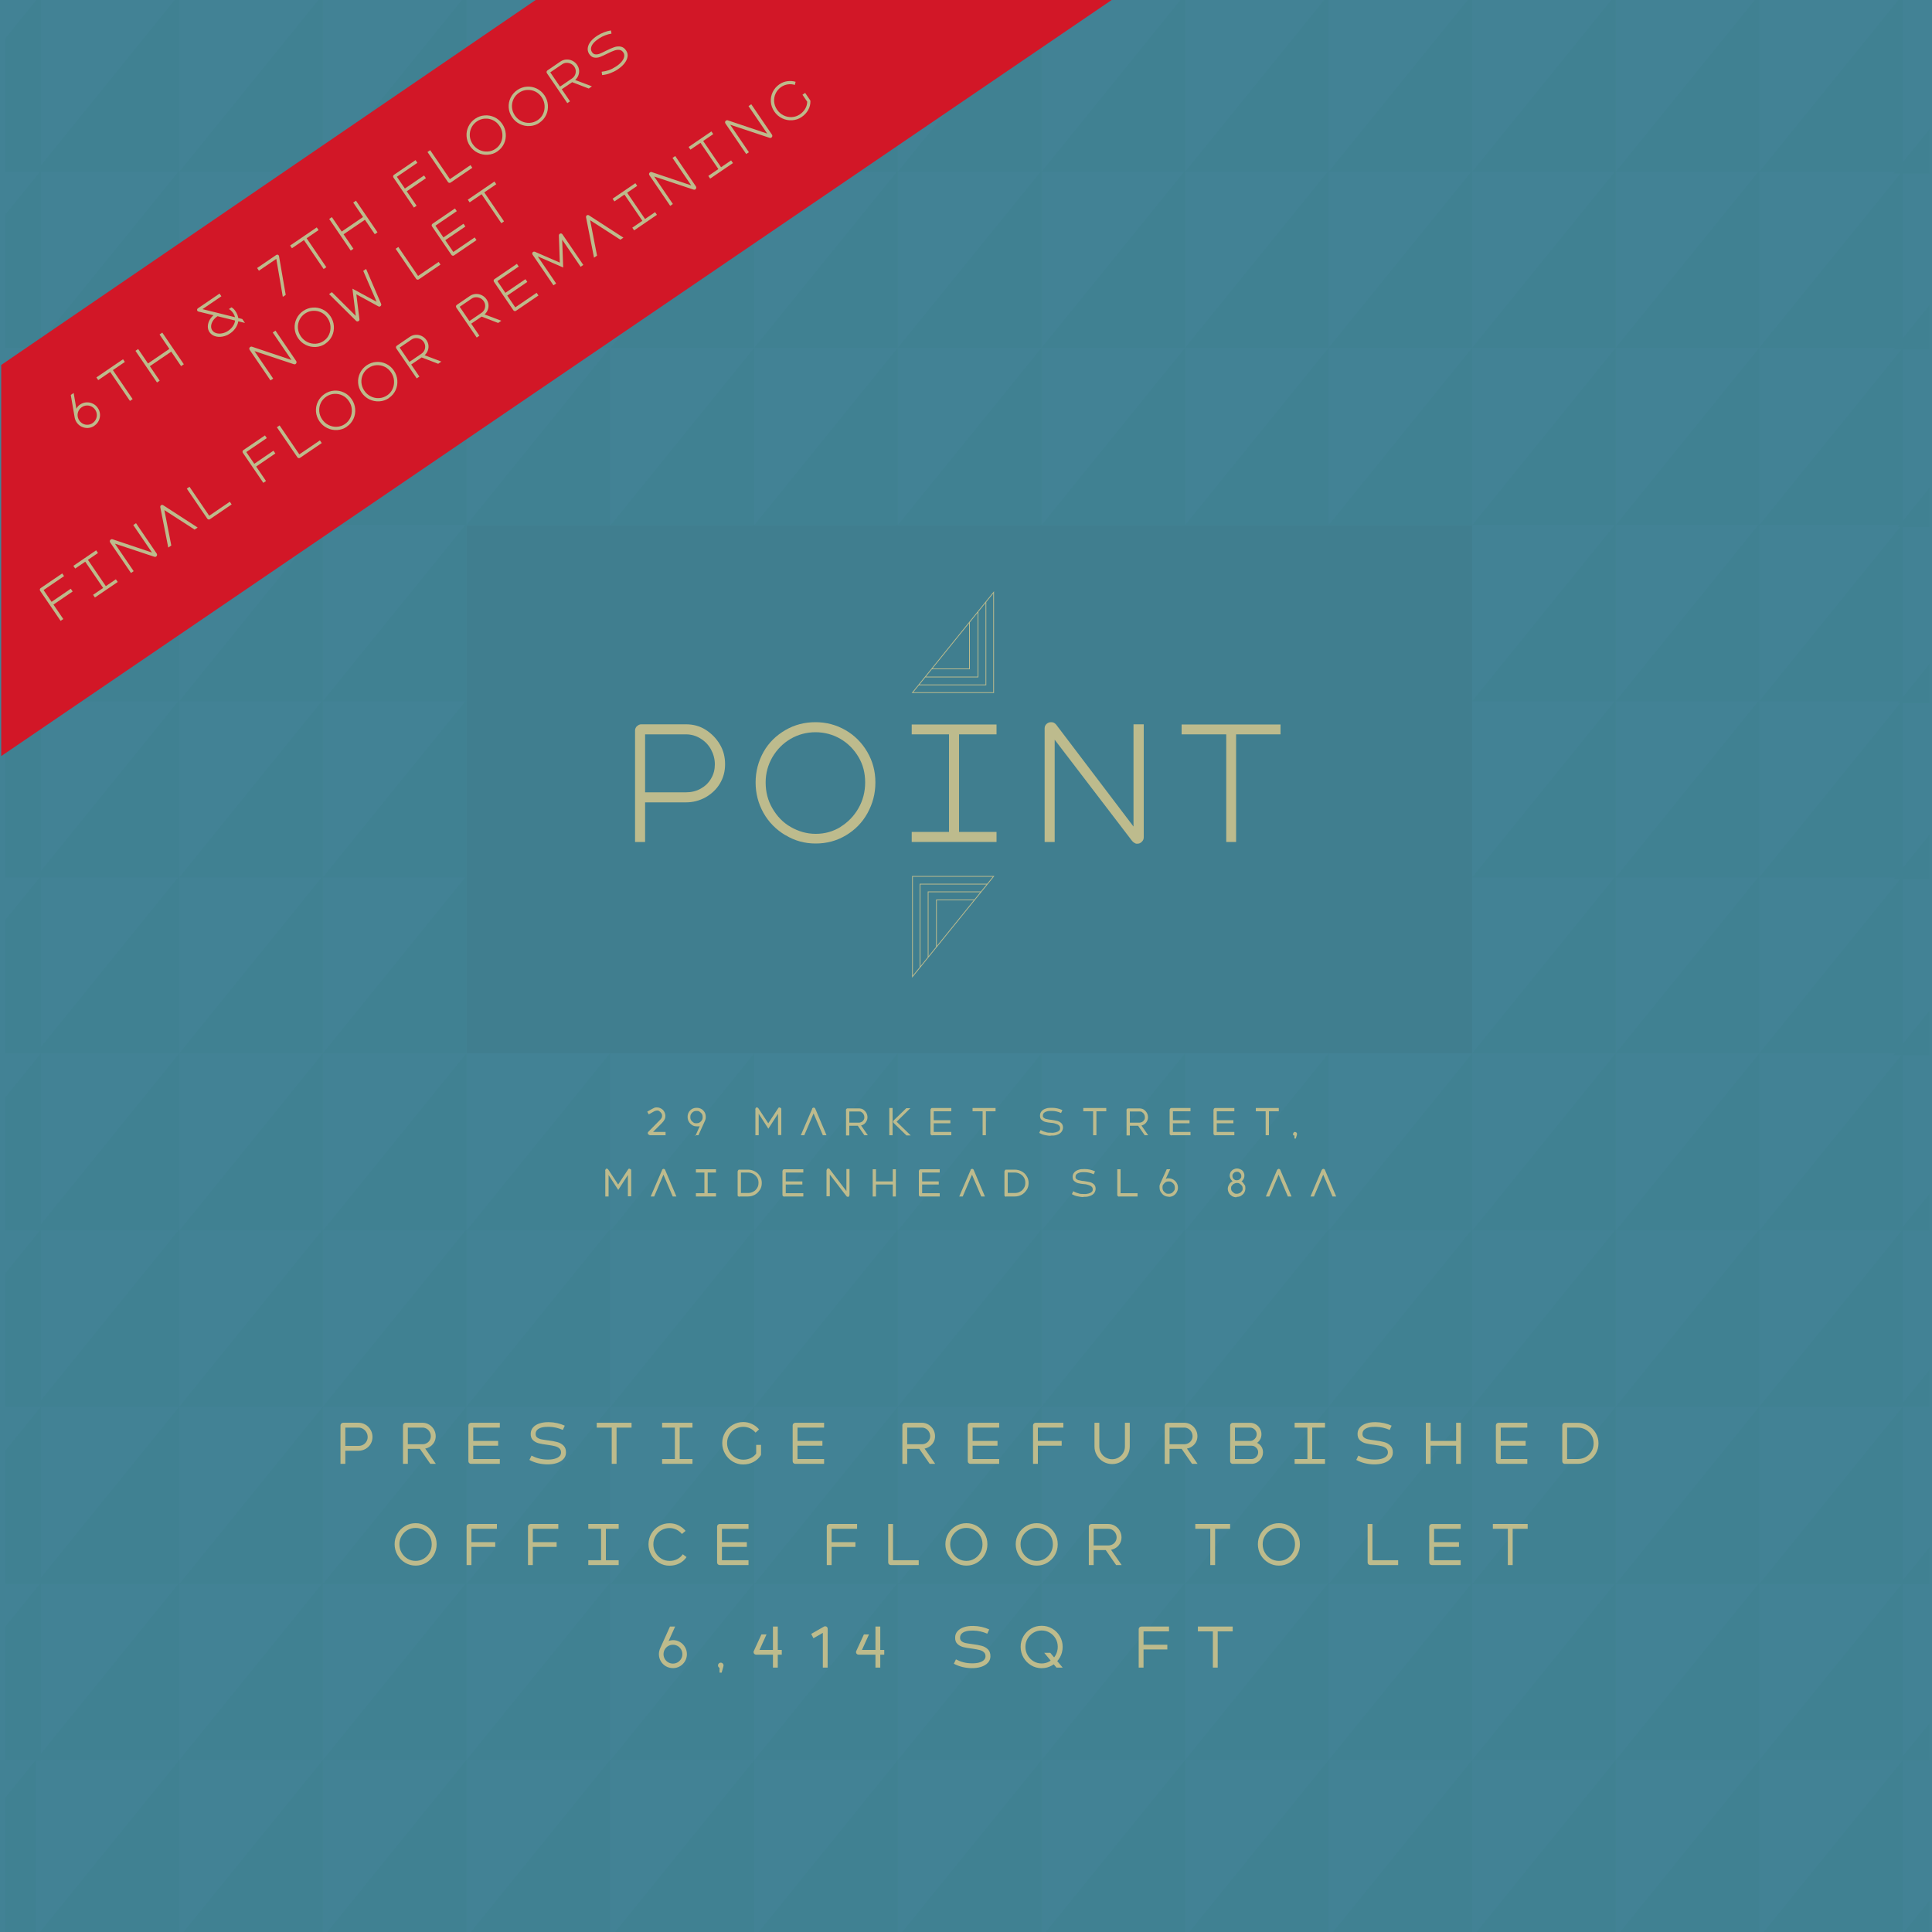 <?xml version="1.0" encoding="UTF-8"?>
<svg id="a" xmlns="http://www.w3.org/2000/svg" xmlns:xlink="http://www.w3.org/1999/xlink" version="1.1" viewBox="0 0 1000 1000">
  <!-- Generator: Adobe Illustrator 29.5.1, SVG Export Plug-In . SVG Version: 2.1.0 Build 141)  -->
  <defs>
    <style>
      .st0, .st1 {
        fill: none;
      }

      .st2 {
        fill: #407e8f;
      }

      .st1 {
        stroke: #bdbb8d;
        stroke-miterlimit: 10;
        stroke-width: .4px;
      }

      .st3 {
        fill: #bdbb8c;
      }

      .st4 {
        fill: #428295;
      }

      .st5 {
        clip-path: url(#clippath-1);
      }

      .st6 {
        clip-path: url(#clippath-2);
      }

      .st7 {
        fill: #408192;
      }

      .st8 {
        fill: #d21727;
      }

      .st9 {
        fill: #bdbb8d;
      }

      .st10 {
        clip-path: url(#clippath);
      }
    </style>
    <clipPath id="clippath">
      <rect class="st0" width="1000" height="1000"/>
    </clipPath>
    <clipPath id="clippath-1">
      <rect class="st0" width="1000" height="1000"/>
    </clipPath>
    <clipPath id="clippath-2">
      <rect class="st0" width="1000" height="1000"/>
    </clipPath>
  </defs>
  <rect class="st4" width="1000" height="1000"/>
  <polygon class="st7" points="90.4 0 18.5 88.9 92.8 88.9 92.8 0 90.4 0"/>
  <polygon class="st7" points="164.8 0 92.8 88.9 167.1 88.9 167.1 0 164.8 0"/>
  <polygon class="st7" points="239.1 0 167.1 88.9 241.4 88.9 241.4 0 239.1 0"/>
  <polygon class="st7" points="313.4 0 241.4 88.9 315.7 88.9 315.7 0 313.4 0"/>
  <polygon class="st7" points="388.1 0 316.1 88.9 390.4 88.9 390.4 0 388.1 0"/>
  <polygon class="st7" points="462.4 0 390.4 88.9 464.7 88.9 464.7 0 462.4 0"/>
  <polygon class="st7" points="536.7 0 464.7 88.9 539.1 88.9 539.1 0 536.7 0"/>
  <polygon class="st7" points="611 0 539.1 88.9 613.4 88.9 613.4 0 611 0"/>
  <polygon class="st7" points="685.4 0 613.4 88.9 687.7 88.9 687.7 0 685.4 0"/>
  <polygon class="st7" points="759.7 0 687.7 88.9 762 88.9 762 0 759.7 0"/>
  <polygon class="st7" points="834 0 762 88.9 836.3 88.9 836.3 0 834 0"/>
  <polygon class="st7" points="908.3 0 836.3 88.9 910.6 88.9 910.6 0 908.3 0"/>
  <polygon class="st7" points="982.6 0 910.6 88.9 984.9 88.9 984.9 0 982.6 0"/>
  <polyline class="st7" points="92.8 180 92.8 88.3 18.5 180"/>
  <polyline class="st7" points="167.1 180 167.1 88.3 92.8 180"/>
  <polyline class="st7" points="241.4 180 241.4 88.3 167.1 180"/>
  <polyline class="st7" points="315.7 180 315.7 88.3 241.4 180"/>
  <polyline class="st7" points="390.4 180 390.4 88.3 316.1 180"/>
  <polyline class="st7" points="464.7 180 464.7 88.3 390.4 180"/>
  <polyline class="st7" points="539.1 180 539.1 88.3 464.7 180"/>
  <polyline class="st7" points="613.4 180 613.4 88.3 539.1 180"/>
  <polyline class="st7" points="687.7 180 687.7 88.3 613.4 180"/>
  <polyline class="st7" points="762 180 762 88.3 687.7 180"/>
  <polyline class="st7" points="836.3 180 836.3 88.3 762 180"/>
  <polyline class="st7" points="910.6 180 910.6 88.3 836.3 180"/>
  <polyline class="st7" points="984.9 180 984.9 88.3 910.6 180"/>
  <polyline class="st7" points="92.8 271.8 92.8 180 18.5 271.8"/>
  <polyline class="st7" points="167.1 271.8 167.1 180 92.8 271.8"/>
  <polyline class="st7" points="241.4 271.8 241.4 180 167.1 271.8"/>
  <polyline class="st7" points="315.7 271.8 315.7 180 241.4 271.8"/>
  <polyline class="st7" points="390.4 271.8 390.4 180 316.1 271.8"/>
  <polyline class="st7" points="464.7 271.8 464.7 180 390.4 271.8"/>
  <polyline class="st7" points="539.1 271.8 539.1 180 464.7 271.8"/>
  <polyline class="st7" points="613.4 271.8 613.4 180 539.1 271.8"/>
  <polyline class="st7" points="687.7 271.8 687.7 180 613.4 271.8"/>
  <polyline class="st7" points="762 271.8 762 180 687.7 271.8"/>
  <polyline class="st7" points="836.3 271.8 836.3 180 762 271.8"/>
  <polyline class="st7" points="910.6 271.8 910.6 180 836.3 271.8"/>
  <polyline class="st7" points="984.9 271.8 984.9 180 910.6 271.8"/>
  <polyline class="st7" points="92.8 362.9 92.8 271.1 18.5 362.9"/>
  <polyline class="st7" points="167.1 362.9 167.1 271.1 92.8 362.9"/>
  <polyline class="st7" points="241.4 362.9 241.4 271.1 167.1 362.9"/>
  <polyline class="st7" points="315.7 362.9 315.7 271.1 241.4 362.9"/>
  <polyline class="st7" points="390.4 362.9 390.4 271.1 316.1 362.9"/>
  <polyline class="st7" points="464.7 362.9 464.7 271.1 390.4 362.9"/>
  <polyline class="st7" points="539.1 362.9 539.1 271.1 464.7 362.9"/>
  <polyline class="st7" points="613.4 362.9 613.4 271.1 539.1 362.9"/>
  <polyline class="st7" points="687.7 362.9 687.7 271.1 613.4 362.9"/>
  <polyline class="st7" points="762 362.9 762 271.1 687.7 362.9"/>
  <polyline class="st7" points="836.3 362.9 836.3 271.1 762 362.9"/>
  <polyline class="st7" points="910.6 362.9 910.6 271.1 836.3 362.9"/>
  <polyline class="st7" points="984.9 362.9 984.9 271.1 910.6 362.9"/>
  <polyline class="st7" points="92.8 454.1 92.8 362.3 18.5 454.1"/>
  <polyline class="st7" points="167.1 454.1 167.1 362.3 92.8 454.1"/>
  <polyline class="st7" points="241.4 454.1 241.4 362.3 167.1 454.1"/>
  <polyline class="st7" points="315.7 454.1 315.7 362.3 241.4 454.1"/>
  <polyline class="st7" points="390.4 454.1 390.4 362.3 316.1 454.1"/>
  <polyline class="st7" points="464.7 454.1 464.7 362.3 390.4 454.1"/>
  <polyline class="st7" points="539.1 454.1 539.1 362.3 464.7 454.1"/>
  <polyline class="st7" points="613.4 454.1 613.4 362.3 539.1 454.1"/>
  <polyline class="st7" points="687.7 454.1 687.7 362.3 613.4 454.1"/>
  <polyline class="st7" points="762 454.1 762 362.3 687.7 454.1"/>
  <polyline class="st7" points="836.3 454.1 836.3 362.3 762 454.1"/>
  <polyline class="st7" points="910.6 454.1 910.6 362.3 836.3 454.1"/>
  <polyline class="st7" points="984.9 454.1 984.9 362.3 910.6 454.1"/>
  <polyline class="st7" points="92.8 545.2 92.8 453.4 18.5 545.2"/>
  <polyline class="st7" points="167.1 545.2 167.1 453.4 92.8 545.2"/>
  <polyline class="st7" points="241.4 545.2 241.4 453.4 167.1 545.2"/>
  <polyline class="st7" points="315.7 545.2 315.7 453.4 241.4 545.2"/>
  <polyline class="st7" points="390.4 545.2 390.4 453.4 316.1 545.2"/>
  <polyline class="st7" points="464.7 545.2 464.7 453.4 390.4 545.2"/>
  <polyline class="st7" points="539.1 545.2 539.1 453.4 464.7 545.2"/>
  <polyline class="st7" points="613.4 545.2 613.4 453.4 539.1 545.2"/>
  <polyline class="st7" points="687.7 545.2 687.7 453.4 613.4 545.2"/>
  <polyline class="st7" points="762 545.2 762 453.4 687.7 545.2"/>
  <polyline class="st7" points="836.3 545.2 836.3 453.4 762 545.2"/>
  <polyline class="st7" points="910.6 545.2 910.6 453.4 836.3 545.2"/>
  <polyline class="st7" points="984.9 545.2 984.9 453.4 910.6 545.2"/>
  <polyline class="st7" points="92.8 637 92.8 545.2 18.5 637"/>
  <polyline class="st7" points="167.1 637 167.1 545.2 92.8 637"/>
  <polyline class="st7" points="241.4 637 241.4 545.2 167.1 637"/>
  <polyline class="st7" points="315.7 637 315.7 545.2 241.4 637"/>
  <polyline class="st7" points="390.4 637 390.4 545.2 316.1 637"/>
  <polyline class="st7" points="464.7 637 464.7 545.2 390.4 637"/>
  <polyline class="st7" points="539.1 637 539.1 545.2 464.7 637"/>
  <polyline class="st7" points="613.4 637 613.4 545.2 539.1 637"/>
  <polyline class="st7" points="687.7 637 687.7 545.2 613.4 637"/>
  <polyline class="st7" points="762 637 762 545.2 687.7 637"/>
  <polyline class="st7" points="836.3 637 836.3 545.2 762 637"/>
  <polyline class="st7" points="910.6 637 910.6 545.2 836.3 637"/>
  <polyline class="st7" points="984.9 637 984.9 545.2 910.6 637"/>
  <polyline class="st7" points="92.8 728.1 92.8 636.3 18.5 728.1"/>
  <polyline class="st7" points="167.1 728.1 167.1 636.3 92.8 728.1"/>
  <polyline class="st7" points="241.4 728.1 241.4 636.3 167.1 728.1"/>
  <polyline class="st7" points="315.7 728.1 315.7 636.3 241.4 728.1"/>
  <polyline class="st7" points="390.4 728.1 390.4 636.3 316.1 728.1"/>
  <polyline class="st7" points="464.7 728.1 464.7 636.3 390.4 728.1"/>
  <polyline class="st7" points="539.1 728.1 539.1 636.3 464.7 728.1"/>
  <polyline class="st7" points="613.4 728.1 613.4 636.3 539.1 728.1"/>
  <polyline class="st7" points="687.7 728.1 687.7 636.3 613.4 728.1"/>
  <polyline class="st7" points="762 728.1 762 636.3 687.7 728.1"/>
  <polyline class="st7" points="836.3 728.1 836.3 636.3 762 728.1"/>
  <polyline class="st7" points="910.6 728.1 910.6 636.3 836.3 728.1"/>
  <polyline class="st7" points="984.9 728.1 984.9 636.3 910.6 728.1"/>
  <polyline class="st7" points="92.8 819.9 92.8 728.1 18.5 819.9"/>
  <polyline class="st7" points="167.1 819.9 167.1 728.1 92.8 819.9"/>
  <polyline class="st7" points="241.4 819.9 241.4 728.1 167.1 819.9"/>
  <polyline class="st7" points="315.7 819.9 315.7 728.1 241.4 819.9"/>
  <polyline class="st7" points="390.4 819.9 390.4 728.1 316.1 819.9"/>
  <polyline class="st7" points="464.7 819.9 464.7 728.1 390.4 819.9"/>
  <polyline class="st7" points="539.1 819.9 539.1 728.1 464.7 819.9"/>
  <polyline class="st7" points="613.4 819.9 613.4 728.1 539.1 819.9"/>
  <polyline class="st7" points="687.7 819.9 687.7 728.1 613.4 819.9"/>
  <polyline class="st7" points="762 819.9 762 728.1 687.7 819.9"/>
  <polyline class="st7" points="836.3 819.9 836.3 728.1 762 819.9"/>
  <polyline class="st7" points="910.6 819.9 910.6 728.1 836.3 819.9"/>
  <polyline class="st7" points="984.9 819.9 984.9 728.1 910.6 819.9"/>
  <polyline class="st7" points="92.8 911 92.8 819.2 18.5 911"/>
  <polyline class="st7" points="167.1 911 167.1 819.2 92.8 911"/>
  <polyline class="st7" points="241.4 911 241.4 819.2 167.1 911"/>
  <polyline class="st7" points="315.7 911 315.7 819.2 241.4 911"/>
  <polyline class="st7" points="390.4 911 390.4 819.2 316.1 911"/>
  <polyline class="st7" points="464.7 911 464.7 819.2 390.4 911"/>
  <polyline class="st7" points="539.1 911 539.1 819.2 464.7 911"/>
  <polyline class="st7" points="613.4 911 613.4 819.2 539.1 911"/>
  <polyline class="st7" points="687.7 911 687.7 819.2 613.4 911"/>
  <polyline class="st7" points="762 911 762 819.2 687.7 911"/>
  <polyline class="st7" points="836.3 911 836.3 819.2 762 911"/>
  <polyline class="st7" points="910.6 911 910.6 819.2 836.3 911"/>
  <polyline class="st7" points="984.9 911 984.9 819.2 910.6 911"/>
  <polygon class="st7" points="20.7 1000 92.8 1000 92.8 911 20.7 1000"/>
  <polygon class="st7" points="95 1000 167.1 1000 167.1 911 95 1000"/>
  <polygon class="st7" points="169.4 1000 241.4 1000 241.4 911 169.4 1000"/>
  <polygon class="st7" points="243.7 1000 315.7 1000 315.7 911 243.7 1000"/>
  <polygon class="st7" points="318.4 1000 390.4 1000 390.4 911 318.4 1000"/>
  <polygon class="st7" points="392.7 1000 464.7 1000 464.7 911 392.7 1000"/>
  <polygon class="st7" points="467 1000 539.1 1000 539.1 911 467 1000"/>
  <polygon class="st7" points="541.3 1000 613.4 1000 613.4 911 541.3 1000"/>
  <polygon class="st7" points="615.6 1000 687.7 1000 687.7 911 615.6 1000"/>
  <polygon class="st7" points="690 1000 762 1000 762 911 690 1000"/>
  <polygon class="st7" points="764.3 1000 836.3 1000 836.3 911 764.3 1000"/>
  <polygon class="st7" points="838.6 1000 910.6 1000 910.6 911 838.6 1000"/>
  <polygon class="st7" points="912.9 1000 984.9 1000 984.9 911 912.9 1000"/>
  <polygon class="st2" points="761.9 545.1 241.5 545.1 241.5 271.9 761.9 271.9 761.9 545.1"/>
  <g class="st10">
    <g>
      <path class="st9" d="M329.7,375.9c.6-.6,1.3-1,2.2-1h23.2c3.7,0,7.1.9,10.1,2.8s5.5,4.4,7.4,7.6,2.7,6.6,2.7,10.3-.9,7-2.7,10c-1.8,3-4.3,5.3-7.4,7.1-3.1,1.7-6.5,2.6-10.1,2.6h-22.7v-5.2h22.7c2.7,0,5.3-.6,7.6-1.9,2.3-1.3,4.1-3,5.4-5.3,1.3-2.2,1.9-4.6,1.9-7.3s-.7-5.3-2-7.7-3.2-4.3-5.5-5.7c-2.3-1.4-4.8-2.1-7.4-2.1h-22.8l1.6-1.6v57.3h-5.2v-57.7c0-.8.3-1.5.9-2.2"/>
      <path class="st9" d="M435,428c3.9-2.4,7-5.6,9.3-9.6s3.5-8.5,3.5-13.4-1.1-9.2-3.4-13.1-5.4-7.1-9.3-9.4-8.3-3.5-13-3.5-9.1,1.2-13,3.5-7,5.5-9.3,9.4c-2.3,4-3.5,8.3-3.5,13.1s1.1,9.3,3.5,13.4,5.4,7.3,9.4,9.6,8.3,3.6,13,3.6,9-1.2,12.9-3.6M406.5,432.3c-4.8-2.9-8.6-6.7-11.3-11.5s-4.1-10.1-4.1-15.8,1.4-11,4.1-15.8,6.5-8.5,11.3-11.3,10-4.1,15.6-4.1,10.8,1.4,15.5,4.1,8.5,6.5,11.3,11.3,4.2,10,4.2,15.8-1.4,11-4.1,15.9-6.5,8.7-11.2,11.5-9.9,4.2-15.6,4.2-10.8-1.4-15.6-4.3"/>
    </g>
  </g>
  <polygon class="st9" points="515.8 380.1 515.8 375 471.9 375 471.9 380.1 491.2 380.1 491.2 430.6 471.9 430.6 471.9 435.8 515.8 435.8 515.8 430.6 496.4 430.6 496.4 380.1 515.8 380.1"/>
  <g class="st5">
    <path class="st9" d="M587.2,436.3c-.4-.2-.8-.6-1.2-1l-41.3-54,1.2-.3v54.8h-5.2v-58.8c0-.9.3-1.7,1-2.3s1.4-.9,2.3-.9,1,.1,1.5.3c.4.2.8.5,1.2,1l41.2,54.3-1.2.3v-54.8h5.3v58.5c0,.9-.3,1.6-1,2.3s-1.4,1-2.3,1-1-.1-1.4-.4"/>
  </g>
  <polygon class="st9" points="662.8 375 611.6 375 611.6 380.1 634.7 380.1 634.7 435.8 639.8 435.8 639.8 380.1 662.8 380.1 662.8 375"/>
  <path class="st1" d="M504.4,465.8h-19.7v24.4M507.8,461.6h-27.4v33.8M511,457.6h-34.8v43M472.3,453.6v51.9l42-51.9h-42ZM482.1,346.2h19.7v-24.4M478.8,350.4h27.4v-33.8M475.5,354.5h34.8v-43M514.3,358.5v-51.9l-42,51.9h42Z"/>
  <g class="st6">
    <g>
      <path class="st9" d="M684.1,605.6l-5.8,13.7h1.8l5.1-12h-.6l5.1,12h1.9l-5.8-13.7c0-.2-.2-.3-.3-.4s-.3-.2-.5-.2-.3,0-.5.2c-.2,0-.3.2-.3.4M661,605.6l-5.8,13.7h1.8l5.1-12h-.6l5.1,12h1.9l-5.8-13.7c0-.2-.2-.3-.3-.4s-.3-.2-.5-.2-.3,0-.5.2c-.2,0-.3.2-.3.4M640.2,610.9c-.4,0-.8,0-1.2-.3-.4-.2-.6-.5-.8-.8s-.3-.7-.3-1.1,0-.8.3-1.1c.2-.3.5-.6.8-.8s.8-.3,1.2-.3.8,0,1.2.3.6.5.8.8.3.7.3,1.1,0,.8-.3,1.1-.5.6-.8.8c-.4.2-.8.3-1.2.3M639.2,612.3h.6c.2,0,.4-.2.5-.2h1c.8-.2,1.5-.7,2-1.3.5-.7.8-1.4.8-2.3s-.2-1.3-.5-1.9c-.3-.6-.8-1-1.4-1.3s-1.2-.5-1.9-.5-1.3.2-1.9.5-1,.8-1.4,1.3c-.3.6-.5,1.2-.5,1.9s.3,1.6.8,2.2c.5.7,1.2,1.1,2,1.3M640.2,617.9c-.5,0-1,0-1.5-.4s-.8-.6-1.1-1-.4-.9-.4-1.4,0-1,.4-1.4.6-.8,1.1-1,.9-.4,1.5-.4,1,0,1.5.4.8.6,1.1,1,.4.9.4,1.4,0,1-.4,1.4c-.3.4-.6.8-1.1,1s-.9.4-1.5.4M640.2,619.5c.8,0,1.6-.2,2.2-.6s1.2-.9,1.6-1.6.6-1.4.6-2.2,0-1.3-.4-1.8-.7-1-1.1-1.5c-.5-.4-1-.7-1.6-.9h-.7c-.3,0-.5.2-.6.2h-1.2c-.7,0-1.2.4-1.8.8-.5.4-.9.9-1.2,1.5s-.5,1.2-.5,1.9.2,1.5.6,2.2c.4.7,1,1.2,1.6,1.6.7.4,1.4.6,2.2.6M604.9,617.9c-.6,0-1.1,0-1.6-.4s-.9-.7-1.2-1.2-.4-1-.4-1.6,0-1.1.4-1.6.7-.9,1.2-1.2,1-.4,1.6-.4,1.1,0,1.6.4.9.7,1.2,1.2.4,1,.4,1.6,0,1.1-.4,1.6-.7.9-1.2,1.2-1,.4-1.6.4M604.9,619.5c.9,0,1.7-.2,2.4-.6s1.3-1,1.7-1.7.7-1.5.7-2.4-.2-1.7-.6-2.4c-.4-.8-1-1.3-1.7-1.8-.7-.4-1.5-.7-2.4-.7s-.4,0-.6,0c-.4,0-.8.2-1.2.4v.3l2.5-5.4h-1.8l-3.3,7.3c-.2.4-.3.7-.4,1.1s0,.7,0,1.1c0,.9.2,1.7.7,2.4s1,1.3,1.7,1.7,1.5.6,2.4.6M579.3,619.3h9.5v-1.7h-9.3l.5.5v-12.9h-1.7v13.2c0,.3,0,.5.3.7.2.2.4.3.7.3M560.6,619.5c1.2,0,2.3,0,3.3-.4,1-.3,1.8-.8,2.3-1.4s.8-1.3.9-2.2c0-1-.2-1.8-.8-2.4-.6-.6-1.3-1-2.1-1.2s-1.9-.4-3.2-.6c-1,0-1.8-.3-2.4-.4-.5,0-1-.3-1.4-.6s-.6-.7-.5-1.3c0-.5.2-1,.6-1.3.4-.4.9-.6,1.6-.8.7-.2,1.5-.2,2.4-.2,1.7,0,3.3.4,4.8,1.1l.7-1.5c-.8-.4-1.7-.7-2.6-.9-.9-.2-1.9-.3-2.8-.3s-2.3,0-3.2.4c-1,.3-1.7.8-2.2,1.4s-.8,1.3-.8,2.2.2,1.7.8,2.2,1.2.9,2,1.1c.8.2,1.8.4,3.1.5,1,0,1.8.3,2.4.5.6.2,1.1.4,1.5.8.4.3.6.8.6,1.5s-.2.9-.6,1.3-1,.6-1.7.8-1.6.3-2.5.2c-1,0-1.9,0-2.8-.4-.9-.2-1.7-.6-2.5-1l-.7,1.5c.9.5,1.9.9,2.9,1.1,1,.2,2,.4,3.1.4M521.6,618.1v-11.7l-.5.5h4.1c1,0,1.9.2,2.8.7s1.5,1.1,2,1.9.7,1.7.7,2.7-.2,1.9-.7,2.7-1.1,1.5-2,1.9c-.8.5-1.8.7-2.8.7h-4.1l.5.5h0v.1ZM520.8,619.3h4.4c1.3,0,2.5-.3,3.6-.9s1.9-1.5,2.6-2.5,1-2.3,1-3.6-.3-2.5-1-3.5c-.6-1.1-1.5-1.9-2.6-2.5s-2.3-.9-3.6-.9h-4.4c-.2,0-.5,0-.6.3s-.3.4-.3.6v12.3c0,.2,0,.5.3.6s.4.3.6.3M502.4,605.6l-5.9,13.7h1.8l5.1-12h-.6l5.1,12h1.9l-5.8-13.7c0-.2-.2-.3-.3-.4s-.3-.2-.5-.2-.4,0-.5.2c-.2,0-.3.2-.4.4M477,613.1h8.9v-1.6h-8.9v1.6ZM476.6,619.3h9.8v-1.7h-9.6l.5.5v-11.7l-.5.5h9.6v-1.7h-9.8c-.3,0-.5,0-.7.3s-.3.4-.3.7v12.2c0,.3,0,.5.3.7.2.2.4.3.7.3M453.1,613.1h9.2v-1.6h-9.2v1.6ZM451.7,619.3h1.7v-14.1h-1.7v14.1ZM462.1,619.3h1.6v-14.1h-1.6v14.1ZM438.8,619.5c.3,0,.5,0,.6-.3s.3-.4.3-.7v-13.4h-1.6v11.8h.3l-9-11.8-.3-.3h-.4c-.3,0-.5,0-.6.3s-.3.4-.3.7v13.4h1.7v-11.8h-.4l9,11.7.3.3h.4M406.4,613.1h8.9v-1.6h-8.9v1.6ZM406,619.3h9.8v-1.7h-9.6l.5.5v-11.7l-.5.5h9.6v-1.7h-9.8c-.3,0-.5,0-.7.3s-.3.4-.3.7v12.2c0,.3,0,.5.3.7.2.2.4.3.7.3M383.5,618.1v-11.7l-.5.5h4.1c1,0,1.9.2,2.8.7.8.5,1.5,1.1,2,1.9s.7,1.7.7,2.7-.2,1.9-.7,2.7-1.1,1.5-2,1.9c-.8.5-1.8.7-2.8.7h-4.1l.5.5h0v.1ZM382.7,619.3h4.4c1.3,0,2.5-.3,3.6-.9s1.9-1.5,2.6-2.5,1-2.3,1-3.6-.3-2.5-1-3.5c-.6-1.1-1.5-1.9-2.6-2.5s-2.3-.9-3.6-.9h-4.4c-.2,0-.5,0-.6.3s-.3.4-.3.6v12.3c0,.2,0,.5.3.6s.4.3.6.3M360.2,606.9h10.4v-1.7h-10.4v1.7ZM360.2,619.3h10.4v-1.7h-10.4v1.7ZM364.6,618.8h1.7v-13h-1.7v13ZM342.7,605.6l-5.9,13.7h1.8l5.1-12h-.6l5.1,12h1.9l-5.8-13.7c0-.2-.2-.3-.3-.4s-.3-.2-.5-.2-.4,0-.5.2c-.1,0-.3.2-.4.4M313.3,605.9v13.4h1.7v-11.9h-.5l5.5,8.5,5.5-8.5h-.5v11.8h1.7v-13.4c0-.2,0-.5-.3-.6s-.4-.3-.6-.3-.5,0-.7.4l-5.4,8.2h.5l-5.4-8.2c-.2-.2-.4-.4-.7-.4s-.5,0-.6.3-.3.4-.3.6"/>
      <path class="st9" d="M670,587.7v1.6h.7l.6-2v-.4c0-.3,0-.5-.3-.7s-.4-.3-.7-.3-.5,0-.7.3-.3.4-.3.7v.5c0,.2.2.3.4.3M650,575.2h11.9v-1.7h-11.9v1.7ZM655.1,587.6h1.7v-13.6h-1.7v13.6ZM629.5,581.4h8.9v-1.6h-8.9v1.6ZM629.1,587.6h9.8v-1.7h-9.6l.5.5v-11.7l-.5.5h9.6v-1.7h-9.8c-.3,0-.5,0-.7.3s-.3.4-.3.7v12.2c0,.3,0,.5.3.7.2.2.4.3.7.3M606.8,581.4h8.9v-1.6h-8.9v1.6ZM606.4,587.6h9.8v-1.7h-9.6l.5.5v-11.7l-.5.5h9.6v-1.7h-9.8c-.3,0-.5,0-.7.3s-.3.4-.3.7v12.2c0,.3,0,.5.3.7.2.2.4.3.7.3M592.4,587.6h1.9l-4.3-6.2-1.4.6,3.9,5.6h-.1ZM583.1,574.5v13.2h1.7v-12.9l-.5.5h5.5c.5,0,1,0,1.4.4.4.3.8.6,1,1.1.3.5.4,1,.4,1.5s0,1-.4,1.4c-.2.4-.6.8-1,1s-.9.4-1.5.4h-5.4v1.6h5.4c.8,0,1.6-.2,2.3-.6.7-.4,1.2-.9,1.6-1.6s.6-1.4.6-2.2-.2-1.6-.6-2.3c-.4-.7-1-1.3-1.6-1.7s-1.5-.6-2.3-.6h-5.7c-.3,0-.5,0-.7.3s-.3.4-.3.7M560.7,575.2h11.9v-1.7h-11.9v1.7ZM565.8,587.6h1.7v-13.6h-1.7v13.6ZM543.7,587.8c1.2,0,2.3,0,3.3-.4,1-.3,1.8-.8,2.3-1.4s.8-1.3.9-2.2c0-1-.2-1.8-.8-2.4s-1.3-1-2.1-1.2-1.9-.4-3.2-.6c-1,0-1.8-.3-2.4-.4-.5,0-1-.3-1.4-.6s-.6-.7-.5-1.3c0-.5.2-1,.6-1.3.4-.4.9-.6,1.6-.8.7-.2,1.5-.2,2.4-.2,1.7,0,3.3.4,4.8,1.1l.7-1.5c-.8-.4-1.7-.7-2.6-.9-.9-.2-1.9-.3-2.8-.3s-2.3,0-3.2.4c-1,.3-1.7.8-2.2,1.4s-.8,1.3-.8,2.2.2,1.7.8,2.2,1.2.9,2,1.1c.8.2,1.8.4,3.1.5,1,0,1.8.3,2.4.5.6.2,1.1.4,1.5.8.4.3.6.8.6,1.5s-.2.9-.6,1.3-1,.6-1.7.8-1.6.3-2.5.2c-1,0-1.9,0-2.8-.4-.9-.2-1.7-.6-2.5-1l-.7,1.5c.9.5,1.9.9,2.9,1.1,1,.2,2,.4,3.1.4M503.4,575.2h11.9v-1.7h-11.9v1.7h0ZM508.6,587.6h1.7v-13.6h-1.7v13.6ZM483,581.4h8.9v-1.6h-8.9v1.6ZM482.6,587.6h9.8v-1.7h-9.6l.5.5v-11.7l-.5.5h9.6v-1.7h-9.8c-.3,0-.5,0-.7.3s-.3.4-.3.7v12.2c0,.3,0,.5.3.7.2.2.4.3.7.3M460.3,587.6h1.7v-14.1h-1.7v14.1ZM462.5,581.2l6.7,6.5h2.2l-7.3-7.1,7.1-7h-2.1l-6.6,6.4c-.1,0-.2.3-.2.5s0,.5.2.6M447.3,587.6h1.9l-4.3-6.2-1.4.6,3.9,5.6h-.1ZM437.9,574.5v13.2h1.7v-12.9l-.5.5h5.5c.5,0,1,0,1.4.4.4.3.8.6,1,1.1.3.5.4,1,.4,1.5s-.1,1-.4,1.4c-.2.4-.6.8-1,1s-.9.4-1.5.4h-5.4v1.6h5.4c.8,0,1.6-.2,2.3-.6.7-.4,1.2-.9,1.6-1.6s.6-1.4.6-2.2-.2-1.6-.6-2.3-1-1.3-1.6-1.7-1.5-.6-2.3-.6h-5.7c-.3,0-.5,0-.7.3s-.3.4-.3.7M420.4,573.9l-5.9,13.7h1.8l5.1-12h-.6l5.1,12h1.9l-5.8-13.7c0-.2-.2-.3-.3-.4s-.3-.2-.5-.2-.4,0-.5.2c-.2,0-.3.2-.4.4M391,574.2v13.4h1.7v-11.9h-.5l5.5,8.5,5.5-8.5h-.5v11.8h1.7v-13.4c0-.2,0-.5-.3-.6s-.4-.3-.6-.3-.5,0-.7.4l-5.4,8.2h.5l-5.4-8.2c-.2-.2-.4-.4-.7-.4s-.5,0-.6.3-.3.4-.3.6M360.5,581.4c-.6,0-1.1,0-1.6-.4s-.9-.7-1.2-1.2-.4-1-.4-1.6.1-1.1.4-1.6.7-.9,1.2-1.2,1-.4,1.6-.4,1.1,0,1.6.4.9.7,1.2,1.2.4,1,.4,1.6-.1,1.1-.4,1.6-.7.9-1.2,1.2-1,.4-1.6.4M359.7,587.6h1.8l3.3-7.3c.2-.4.3-.7.4-1.1s.1-.7.1-1.1c0-.9-.2-1.7-.6-2.4s-1-1.3-1.7-1.7-1.5-.6-2.4-.6-1.7.2-2.4.6c-.7.4-1.3,1-1.7,1.7s-.6,1.5-.6,2.4.2,1.7.6,2.4c.4.8,1,1.3,1.7,1.8s1.5.7,2.4.7h1.1c.4,0,.7-.2,1-.4l-.3-.2-2.4,5.4h-.3v-.2ZM336.2,587.6h8.3v-1.7h-7.2l.2.5,5.1-5.1c.7-.7,1.1-1.3,1.4-1.9s.4-1.2.4-1.8-.2-1.5-.6-2.2-.9-1.2-1.6-1.6c-.7-.4-1.4-.6-2.2-.6s-.9,0-1.3.2-.9.4-1.4.7l-2.3,1.3.8,1.4,2.3-1.3c.4-.3.8-.4,1-.5.3,0,.6-.2.9-.2.5,0,.9,0,1.3.4.4.2.7.6,1,1s.4.9.4,1.3-.1.8-.3,1.2c-.2.4-.6.8-1.1,1.3l-5.8,5.9c-.2.2-.2.4-.2.6s0,.4.2.6c.2.2.4.3.6.3"/>
    </g>
  </g>
  <g>
    <polygon class="st7" points="998.7 89.9 998.7 66.9 980.1 89.9 998.7 89.9"/>
    <polygon class="st7" points="980.1 181 998.7 181 998.7 158 980.1 181"/>
    <polygon class="st7" points="998.7 272.8 998.7 252.5 982.3 272.8 998.7 272.8"/>
    <polygon class="st7" points="982.4 363.9 998.7 363.9 998.7 343.7 982.4 363.9"/>
    <polygon class="st7" points="980.1 455.1 998.7 455.1 998.7 432.1 980.1 455.1"/>
    <polygon class="st7" points="980.1 546.2 998.7 546.2 998.7 523.2 980.1 546.2"/>
    <polygon class="st7" points="998.7 637.1 998.7 618 983.2 637.1 998.7 637.1"/>
    <polygon class="st7" points="998.7 728.2 998.7 709.1 983.2 728.2 998.7 728.2"/>
    <polygon class="st7" points="998.7 820 998.7 800.9 983.2 820 998.7 820"/>
    <polygon class="st7" points="998.7 911.1 998.7 892 983.2 911.1 998.7 911.1"/>
    <polygon class="st7" points="985.5 1000.1 998.7 1000.1 998.7 983.8 985.5 1000.1"/>
  </g>
  <g>
    <polygon class="st0" points="20.7 88.9 2.7 88.9 2.7 111.1 20.7 88.9"/>
    <polygon class="st0" points="2.7 750.9 21.2 728.1 2.7 728.1 2.7 750.9"/>
    <polygon class="st0" points="20.6 271.8 2.7 271.8 2.7 293.9 20.6 271.8"/>
    <polygon class="st0" points="20.6 454.1 2.7 454.1 2.7 476.2 20.6 454.1"/>
    <polygon class="st0" points="20.6 637 2.7 637 2.7 659.1 20.6 637"/>
    <polygon class="st0" points="2.7 568 21.2 545.2 2.7 545.2 2.7 568"/>
    <polygon class="st0" points="20.7 362.9 2.7 362.9 2.7 385.1 20.7 362.9"/>
    <polygon class="st0" points="20.6 819.9 2.7 819.9 2.7 842 20.6 819.9"/>
    <polygon class="st0" points="2.7 930.5 18.5 911 2.7 911 2.7 930.5"/>
    <polygon class="st0" points="2.7 202.8 21.2 180 2.7 180 2.7 202.8"/>
    <polygon class="st7" points="18.8 0 2.7 19.9 2.7 88.9 20.7 88.9 21.2 88.3 21.2 0 18.8 0"/>
    <polygon class="st7" points="2.7 111.1 2.7 180 21.2 180 21.2 88.9 20.7 88.9 2.7 111.1"/>
    <polygon class="st7" points="21.2 88.9 21.2 88.3 20.7 88.9 21.2 88.9"/>
    <polygon class="st7" points="2.7 271.8 20.6 271.8 21.2 271.1 21.2 180 2.7 202.8 2.7 271.8"/>
    <polygon class="st7" points="2.7 293.9 2.7 362.9 20.7 362.9 21.2 362.3 21.2 271.8 20.6 271.8 2.7 293.9"/>
    <polygon class="st7" points="21.2 271.8 21.2 271.1 20.6 271.8 21.2 271.8"/>
    <polygon class="st7" points="2.7 385.1 2.7 454.1 20.6 454.1 21.2 453.4 21.2 362.9 20.7 362.9 2.7 385.1"/>
    <polygon class="st7" points="21.2 362.9 21.2 362.3 20.7 362.9 21.2 362.9"/>
    <polygon class="st7" points="2.7 476.2 2.7 545.2 21.2 545.2 21.2 454.1 20.6 454.1 2.7 476.2"/>
    <polygon class="st7" points="21.2 454.1 21.2 453.4 20.6 454.1 21.2 454.1"/>
    <polygon class="st7" points="2.7 637 20.6 637 21.2 636.3 21.2 545.2 2.7 568 2.7 637"/>
    <polygon class="st7" points="2.7 659.1 2.7 728.1 21.2 728.1 21.2 637 20.6 637 2.7 659.1"/>
    <polygon class="st7" points="21.2 637 21.2 636.3 20.6 637 21.2 637"/>
    <polygon class="st7" points="2.7 819.9 20.6 819.9 21.2 819.2 21.2 728.1 2.7 750.9 2.7 819.9"/>
    <polygon class="st7" points="2.7 842 2.7 911 18.5 911 21.2 911 21.2 819.9 20.6 819.9 2.7 842"/>
    <polygon class="st7" points="21.2 819.9 21.2 819.2 20.6 819.9 21.2 819.9"/>
    <polygon class="st7" points="2.7 1000 18.5 1000 18.5 911 2.7 930.5 2.7 1000"/>
  </g>
  <polygon class="st8" points="278.57 -.9 .63 188.9 .63 391.35 576.72 -.9 278.57 -.9"/>
  <path class="st3" d="M418.56,53.75l.76-1.88-2.58-3.79-1.39.95,3.21,4.71h0ZM419.47,52.32c0-.17-.06-.32-.14-.45l-.66.45h.81-.01ZM414.95,60.55c1.44-.98,2.57-2.2,3.37-3.63s1.18-2.96,1.15-4.59l-.31-.08-1.35.21c0,1.33-.32,2.6-1,3.76-.66,1.16-1.6,2.16-2.79,2.97-1.28.87-2.65,1.33-4.15,1.42-1.5.08-2.93-.21-4.31-.9-1.37-.67-2.5-1.67-3.38-2.96-.88-1.3-1.37-2.69-1.49-4.18-.1-1.49.17-2.9.8-4.24.65-1.35,1.6-2.45,2.86-3.31,1.07-.73,2.22-1.16,3.45-1.35,1.23-.17,2.44-.07,3.62.29l.38-1.63c-1.43-.41-2.88-.5-4.33-.29-1.46.21-2.81.74-4.05,1.6-1.51,1.04-2.67,2.36-3.45,3.97-.79,1.61-1.11,3.31-.98,5.09s.72,3.45,1.77,5.01c1.05,1.54,2.4,2.72,4.04,3.52s3.37,1.14,5.18,1.02,3.48-.67,4.98-1.71M399.27,71.21c.25-.17.41-.39.46-.69.06-.28,0-.55-.15-.79l-10.73-15.77-1.42.97,10.04,14.74.27-.31-21.06-7.08c-.17-.06-.34-.07-.48-.04-.15.03-.31.1-.45.2-.24.15-.38.38-.45.66-.06.28,0,.55.17.8l10.77,15.84,1.39-.95-10.04-14.74-.27.31,21.03,6.99c.15.04.32.06.48.04.17,0,.31-.07.45-.15M357.37,77.46l11.8-8.04-.95-1.39-11.8,8.04.95,1.39ZM367.57,92.45l11.8-8.04-.95-1.39-11.8,8.04.95,1.39ZM372.44,88.4l1.39-.95-10.44-15.32-1.39.95s10.44,15.32,10.44,15.32ZM359.92,98.01c.25-.17.41-.39.46-.69.06-.28,0-.55-.15-.79l-10.73-15.77-1.42.97,10.04,14.74.27-.31-21.06-7.08c-.17-.06-.34-.07-.48-.04-.15.03-.31.1-.45.2-.24.15-.38.38-.45.66-.06.28,0,.55.17.8l10.77,15.84,1.39-.95-10.04-14.74-.27.31,21.03,6.99c.15.04.32.06.48.04.17,0,.31-.07.45-.15M318.02,104.25l11.8-8.04-.95-1.39-11.8,8.04.95,1.39ZM328.22,119.24l11.8-8.04-.95-1.39-11.8,8.04.95,1.39ZM333.09,115.19l1.39-.95-10.44-15.32-1.39.95,10.44,15.32ZM303.35,112.55l4.11,20.83,1.57-1.07-3.75-19.2-.58.39,16.41,10.58,1.57-1.07-17.79-11.52c-.2-.13-.39-.2-.6-.2s-.39.06-.55.17c-.17.11-.28.27-.35.45-.07.2-.08.41-.04.63M275.65,131.8l10.82,15.88,1.39-.95-10.11-14.86-.46.38,14.21,6.2-.56-15.5-.52.28,10.11,14.86,1.39-.95-10.82-15.88c-.15-.22-.36-.36-.63-.41-.27-.06-.52,0-.74.15-.28.2-.43.46-.45.83l.5,14.6.45-.31-13.4-5.82c-.34-.11-.65-.08-.91.1-.24.15-.38.38-.43.65s0,.52.15.74M262.25,153.2l10.69-7.28-.97-1.42-10.7,7.28.97,1.42h.01ZM267.11,160.85l11.6-7.9-.95-1.39-11.49,7.83.74.14-9.86-14.48-.14.74,11.49-7.83-.95-1.39-11.6,7.9c-.24.15-.38.38-.43.65s0,.53.17.76l10.02,14.7c.15.24.38.38.65.43s.53,0,.76-.17M257.83,167.17l1.66-1.14-9.71-3.69-1.14,1.29,9.19,3.53ZM236.16,159.18l10.59,15.54,1.39-.95-10.51-15.43-.14.74,6.62-4.5c.66-.45,1.4-.69,2.2-.72.8-.03,1.57.14,2.3.49s1.32.87,1.78,1.56c.43.65.69,1.36.73,2.13.04.77-.1,1.5-.43,2.19-.34.7-.86,1.28-1.54,1.75l-6.58,4.47.93,1.35,6.58-4.47c.93-.63,1.64-1.43,2.13-2.38.49-.97.7-1.98.65-3.03s-.41-2.05-1.02-2.96c-.63-.93-1.44-1.64-2.44-2.15-1-.49-2.05-.72-3.17-.65-1.11.07-2.12.41-3.04,1.04l-6.73,4.59c-.24.17-.38.38-.43.65s0,.53.17.76M226.79,188.3l1.66-1.14-9.71-3.69-1.14,1.29,9.19,3.53ZM205.1,180.32l10.59,15.54,1.39-.95-10.51-15.43-.14.74,6.62-4.5c.66-.45,1.4-.69,2.2-.72.8-.03,1.57.14,2.3.49s1.32.87,1.78,1.56c.43.65.69,1.36.73,2.13.04.77-.1,1.5-.43,2.19-.34.69-.86,1.28-1.54,1.75l-6.58,4.47.93,1.35,6.58-4.47c.93-.63,1.64-1.43,2.13-2.38.49-.97.7-1.98.65-3.03-.07-1.07-.41-2.05-1.02-2.96-.63-.93-1.44-1.64-2.44-2.15-1-.49-2.05-.72-3.17-.65-1.11.07-2.12.41-3.04,1.04l-6.73,4.59c-.24.17-.38.38-.43.65s0,.53.17.76M200.38,204.64c-1.28.87-2.65,1.33-4.15,1.42s-2.93-.21-4.29-.88c-1.36-.67-2.5-1.66-3.38-2.97-.88-1.3-1.37-2.69-1.49-4.18-.1-1.49.15-2.9.79-4.25.63-1.35,1.59-2.45,2.88-3.32s2.67-1.36,4.15-1.44c1.49-.08,2.89.18,4.22.83,1.33.65,2.44,1.61,3.32,2.92.9,1.32,1.4,2.74,1.51,4.25s-.13,2.96-.74,4.31c-.62,1.36-1.56,2.47-2.82,3.32M201.3,205.99c1.53-1.04,2.68-2.38,3.44-4,.76-1.63,1.05-3.34.91-5.16-.14-1.81-.74-3.49-1.8-5.05-1.05-1.54-2.4-2.71-4.03-3.48-1.63-.77-3.32-1.09-5.11-.95-1.78.13-3.42.72-4.92,1.74-1.51,1.04-2.67,2.36-3.45,3.98-.77,1.61-1.11,3.32-.98,5.11s.72,3.45,1.77,5.01c1.05,1.53,2.38,2.71,4.03,3.51s3.37,1.15,5.18,1.04c1.81-.11,3.48-.69,4.98-1.71M178.56,219.48c-1.28.87-2.65,1.33-4.15,1.42s-2.93-.21-4.29-.88c-1.36-.67-2.5-1.66-3.39-2.97-.88-1.3-1.37-2.69-1.49-4.18-.1-1.49.15-2.9.79-4.25.63-1.35,1.59-2.45,2.86-3.32,1.29-.87,2.67-1.36,4.15-1.44s2.89.18,4.22.83c1.33.65,2.44,1.61,3.32,2.92.9,1.32,1.4,2.74,1.51,4.25s-.13,2.96-.74,4.31-1.56,2.47-2.82,3.32M179.49,220.84c1.53-1.04,2.68-2.38,3.44-4,.76-1.63,1.05-3.34.91-5.16-.14-1.81-.74-3.49-1.8-5.05-1.05-1.54-2.4-2.71-4.03-3.48s-3.32-1.09-5.11-.95c-1.78.13-3.42.72-4.92,1.74-1.51,1.04-2.67,2.36-3.45,3.98-.77,1.61-1.11,3.32-.98,5.11.13,1.78.72,3.45,1.77,5.01,1.04,1.53,2.38,2.71,4.03,3.51,1.64.8,3.37,1.15,5.18,1.04s3.48-.69,4.98-1.71M155.33,236.96l11.21-7.63-.95-1.39-11.1,7.55.74.14-10.51-15.43-1.39.95,10.59,15.54c.15.24.38.38.65.43s.53,0,.76-.17M132.27,241.7l10.25-6.99-.97-1.42-10.25,6.99.97,1.42ZM125.71,234.38l10.59,15.54,1.39-.95-10.51-15.43-.14.74,11.05-7.52-.95-1.39-11.17,7.6c-.24.17-.38.38-.42.66-.04.28,0,.53.15.76M108.69,268.72l11.21-7.63-.95-1.39-11.1,7.55.74.14-10.51-15.43-1.39.95,10.59,15.54c.15.24.38.38.65.43s.53,0,.76-.17M82.98,262.59l4.11,20.83,1.57-1.07-3.75-19.2-.58.39,16.41,10.58,1.57-1.07-17.79-11.52c-.2-.13-.39-.2-.6-.2s-.39.06-.55.17c-.17.11-.28.27-.35.45-.07.2-.08.41-.04.63M80.82,288.05c.25-.17.41-.39.46-.69.06-.28,0-.55-.15-.79l-10.73-15.77-1.42.97,10.04,14.74.27-.31-21.06-7.08c-.17-.06-.34-.07-.48-.04-.15.03-.31.1-.45.2-.24.15-.38.38-.45.66-.06.28,0,.55.17.8l10.77,15.84,1.39-.95-10.04-14.74-.27.31,21.03,6.99c.15.04.32.06.48.04.17,0,.31-.07.45-.15M38.92,294.28l11.8-8.04-.95-1.39-11.8,8.04.95,1.39ZM49.13,309.27l11.8-8.04-.95-1.39-11.8,8.04.95,1.39ZM53.99,305.22l1.39-.95-10.44-15.32-1.39.95,10.44,15.32ZM27.36,313.14l10.25-6.99-.97-1.42-10.25,6.99.97,1.42ZM20.78,305.82l10.59,15.54,1.39-.95-10.51-15.43-.14.74,11.05-7.52-.95-1.39-11.17,7.6c-.24.15-.38.38-.42.66s0,.53.15.76"/>
  <path class="st3" d="M243.08,104.75l13.79-9.4-.95-1.39-13.79,9.4.95,1.39ZM259.49,115.53l1.39-.95-10.89-15.99-1.39.95,10.89,15.99ZM230.19,124.52l10.69-7.28-.97-1.42-10.7,7.28.97,1.42h.01ZM235.04,132.18l11.6-7.9-.95-1.39-11.49,7.83.74.14-9.86-14.48-.14.74,11.49-7.83-.95-1.39-11.6,7.9c-.24.17-.38.38-.43.65s0,.53.17.76l10.02,14.7c.15.24.38.38.65.43s.53,0,.76-.17M216.79,144.59l11.21-7.63-.95-1.39-11.1,7.55.74.14-10.51-15.43-1.39.95,10.59,15.54c.17.24.38.38.65.43s.53,0,.76-.17M185.63,166.18c.15-.1.27-.24.35-.39.08-.17.11-.34.07-.5l-1.73-13.96-.77.53,12.33,6.73c.17.08.34.11.5.11.18,0,.35-.07.5-.18.2-.13.32-.31.41-.53.08-.22.07-.43,0-.65l-7.79-18.14-1.49,1.01,7.36,17,.6-.45-13.55-7.34,1.88,15.28.63-.41-13.14-13.06-1.46,1,14.03,13.89c.15.15.34.24.58.25.24,0,.46-.06.66-.2M167.52,176.49c-1.28.87-2.65,1.33-4.15,1.42-1.5.08-2.93-.21-4.29-.88-1.36-.67-2.5-1.66-3.39-2.97-.88-1.3-1.37-2.69-1.49-4.18-.1-1.49.15-2.9.79-4.25s1.59-2.45,2.86-3.32c1.29-.87,2.67-1.36,4.15-1.44s2.89.18,4.22.83c1.33.65,2.44,1.61,3.32,2.92.9,1.32,1.4,2.74,1.51,4.25s-.13,2.96-.74,4.31-1.56,2.47-2.82,3.32M168.45,177.84c1.53-1.04,2.68-2.38,3.44-4,.76-1.63,1.05-3.34.91-5.16-.14-1.81-.74-3.49-1.8-5.05-1.05-1.54-2.4-2.71-4.03-3.48s-3.32-1.09-5.11-.95c-1.78.13-3.42.72-4.92,1.74-1.51,1.04-2.67,2.36-3.45,3.98-.77,1.61-1.11,3.32-.98,5.11.13,1.78.72,3.45,1.77,5.01,1.04,1.53,2.38,2.71,4.03,3.51,1.64.8,3.37,1.15,5.18,1.04s3.48-.69,4.98-1.71M153.01,188.38c.25-.17.41-.39.46-.69.06-.28,0-.55-.15-.79l-10.73-15.77-1.42.97,10.04,14.74.27-.31-21.06-7.08c-.17-.06-.34-.07-.48-.04-.15.03-.31.1-.45.2-.24.15-.38.38-.45.66-.06.28,0,.55.17.8l10.79,15.84,1.39-.95-10.04-14.74-.27.31,21.03,6.99c.15.04.32.06.48.04.17-.01.31-.07.45-.15"/>
  <path class="st3" d="M319.61,35.99c1.49-.97,2.68-2.02,3.58-3.17.91-1.15,1.44-2.29,1.63-3.42s-.04-2.17-.66-3.11c-.76-1.21-1.7-1.92-2.81-2.15-1.11-.21-2.24-.13-3.41.27-1.16.39-2.55,1-4.14,1.8-1.47.74-2.6,1.28-3.34,1.57-.74.31-1.5.42-2.24.36-.76-.06-1.36-.46-1.84-1.22-.45-.72-.59-1.47-.42-2.27.15-.8.59-1.6,1.29-2.4s1.66-1.59,2.83-2.36c2.03-1.3,4.18-2.13,6.44-2.5l-.31-1.64c-1.19.18-2.4.5-3.61.98s-2.36,1.05-3.45,1.75c-1.42.93-2.57,1.92-3.41,3-.86,1.08-1.36,2.17-1.51,3.28-.15,1.11.07,2.13.67,3.09.73,1.12,1.6,1.78,2.62,1.95,1.02.17,2.03.06,3.04-.32s2.36-1,4.04-1.85c1.37-.67,2.52-1.18,3.45-1.49.93-.32,1.81-.42,2.62-.31s1.49.59,2.02,1.42c.41.66.52,1.4.35,2.23s-.63,1.68-1.39,2.57c-.76.88-1.77,1.73-3.02,2.51-1.14.74-2.3,1.33-3.49,1.75s-2.44.7-3.73.83l.24,1.73c1.43-.15,2.79-.46,4.1-.94s2.6-1.11,3.87-1.92M304.73,45.84l1.66-1.14-9.71-3.69-1.14,1.29s9.19,3.53,9.19,3.53ZM283.05,37.84l10.59,15.54,1.39-.95-10.51-15.43-.14.74,6.62-4.5c.66-.45,1.4-.69,2.2-.72s1.57.14,2.3.49,1.32.87,1.78,1.56c.43.65.69,1.36.73,2.12.04.77-.1,1.5-.43,2.19-.34.69-.86,1.28-1.54,1.75l-6.58,4.47.93,1.35,6.58-4.47c.93-.63,1.64-1.43,2.13-2.38s.7-1.98.65-3.03-.41-2.05-1.02-2.96c-.63-.93-1.44-1.64-2.44-2.15-1-.49-2.05-.72-3.17-.65-1.11.07-2.12.41-3.04,1.04l-6.73,4.59c-.24.17-.38.38-.43.65-.06.27,0,.53.17.76M278.31,62.17c-1.28.87-2.65,1.33-4.15,1.42-1.5.08-2.93-.21-4.29-.88s-2.5-1.67-3.38-2.97-1.37-2.69-1.49-4.18c-.1-1.49.15-2.9.79-4.25s1.59-2.45,2.88-3.32,2.67-1.36,4.15-1.44c1.49-.08,2.89.18,4.22.83s2.44,1.61,3.32,2.92c.9,1.32,1.4,2.74,1.51,4.25.11,1.51-.13,2.96-.74,4.31-.6,1.36-1.56,2.47-2.82,3.32M279.24,63.51c1.53-1.04,2.68-2.38,3.44-4,.76-1.63,1.05-3.34.91-5.16-.14-1.81-.74-3.49-1.8-5.05-1.05-1.54-2.4-2.71-4.03-3.48-1.63-.77-3.32-1.09-5.11-.95-1.78.13-3.42.72-4.92,1.74-1.51,1.04-2.67,2.36-3.45,3.98-.77,1.61-1.11,3.32-.98,5.11s.72,3.45,1.77,5.01c1.05,1.54,2.38,2.71,4.03,3.51s3.37,1.14,5.18,1.02,3.48-.67,4.98-1.71M256.5,77.02c-1.28.87-2.65,1.33-4.15,1.42s-2.93-.21-4.29-.88-2.5-1.67-3.39-2.97c-.88-1.3-1.37-2.69-1.49-4.18-.1-1.49.15-2.9.79-4.25s1.59-2.45,2.86-3.32,2.67-1.36,4.15-1.44c1.49-.08,2.89.18,4.22.83s2.44,1.61,3.32,2.92c.9,1.32,1.4,2.74,1.51,4.25.11,1.51-.13,2.96-.74,4.31-.62,1.36-1.56,2.47-2.82,3.32M257.43,78.37c1.53-1.04,2.68-2.38,3.44-4,.76-1.63,1.05-3.34.91-5.16-.14-1.81-.74-3.49-1.8-5.05s-2.4-2.71-4.03-3.48c-1.63-.77-3.32-1.09-5.11-.95-1.78.13-3.42.72-4.92,1.74-1.51,1.04-2.67,2.36-3.45,3.98-.77,1.61-1.11,3.32-.98,5.11s.72,3.45,1.77,5.01c1.04,1.53,2.38,2.71,4.03,3.51s3.37,1.14,5.18,1.02,3.48-.69,4.98-1.71M233.27,94.48l11.21-7.63-.95-1.39-11.1,7.56.74.14-10.51-15.43-1.39.95,10.59,15.54c.15.24.38.38.65.43s.53,0,.76-.17M210.21,99.23l10.25-6.99-.97-1.42-10.25,6.99.97,1.42ZM203.65,91.9l10.59,15.54,1.39-.95-10.51-15.43-.14.74,11.05-7.52-.95-1.39-11.17,7.6c-.24.15-.38.38-.42.66-.04.28,0,.53.15.76M177.57,121.46l11.53-7.86-.97-1.42-11.53,7.86.97,1.42ZM181.54,129.71l1.39-.95-11.15-16.38-1.39.95,11.15,16.38h0ZM193.98,121.23l1.42-.97-11.15-16.38-1.42.97,11.15,16.38ZM151.11,128.49l13.79-9.4-.95-1.39-13.79,9.4.95,1.39ZM167.52,139.25l1.39-.95-10.89-15.99-1.39.95,10.89,15.99ZM146.36,153.67l1.53-1.04-3.45-19.92c-.01-.18-.07-.34-.15-.48-.15-.22-.35-.35-.6-.41-.25-.04-.48,0-.7.15l-9.92,6.76.95,1.39,9.43-6.42-.52-.2,3.45,20.14h-.01ZM121.73,165.51l1.64.03c.03-.76-.13-1.57-.43-2.45-.32-.88-.77-1.68-1.33-2.41s-1.16-1.26-1.8-1.61l-1.33.91c.56.27,1.12.72,1.66,1.36s.95,1.35,1.25,2.1.42,1.46.36,2.1M119.13,172.56c1.32-.9,2.34-1.98,3.1-3.25.76-1.28,1.14-2.54,1.15-3.79l-1.68-.18c0,1.04-.29,2.08-.91,3.11-.62,1.05-1.49,1.95-2.61,2.72-1.01.69-2.06,1.14-3.16,1.36s-2.12.2-3.04-.08c-.93-.27-1.64-.77-2.12-1.47-.45-.66-.65-1.43-.58-2.31.07-.88.38-1.75.93-2.62.55-.87,1.29-1.63,2.22-2.26.39-.27.73-.49,1.01-.66l-2.06-.65c-1.15.81-2.08,1.78-2.74,2.9-.67,1.12-1.02,2.27-1.07,3.44-.04,1.16.25,2.2.87,3.11.66.97,1.59,1.66,2.78,2.06,1.19.41,2.48.48,3.89.24s2.74-.8,4.01-1.66M102.87,161.3l23.92,5.85-1.39-2.03-21.21-5.26-.13.67,10.53-7.18-.95-1.39-11.21,7.63c-.22.15-.36.35-.41.6-.06.25,0,.49.14.72.07.1.17.18.29.25s.25.11.41.14M77.31,189.72l11.54-7.86-.97-1.42-11.53,7.86.97,1.42h-.01ZM81.27,197.98l1.39-.95-11.15-16.38-1.39.95,11.15,16.38ZM93.73,189.51l1.42-.97-11.15-16.38-1.42.97,11.15,16.38ZM50.84,196.74l13.79-9.4-.95-1.39-13.79,9.4s.95,1.39.95,1.39ZM67.26,207.52l1.39-.95-10.89-15.99-1.39.95,10.89,15.99ZM47.94,218.99c-.76.52-1.57.8-2.44.86-.88.06-1.71-.1-2.5-.49-.79-.38-1.44-.95-1.95-1.7-.52-.76-.8-1.57-.87-2.44-.07-.87.08-1.71.46-2.51.38-.8.94-1.44,1.7-1.96.76-.52,1.57-.8,2.44-.86.88-.06,1.71.1,2.51.48.8.38,1.44.94,1.96,1.7.52.76.8,1.57.86,2.44.06.88-.1,1.71-.48,2.51-.38.8-.94,1.44-1.7,1.96M48.84,220.35c1.01-.69,1.77-1.56,2.27-2.61.5-1.07.73-2.17.65-3.34s-.46-2.24-1.15-3.25c-.67-1-1.54-1.74-2.6-2.24-1.07-.5-2.17-.73-3.34-.65-1.16.08-2.24.46-3.23,1.14-.29.18-.59.41-.88.7-.48.48-.87,1.05-1.19,1.73l.22.14-1.46-8.57-1.5,1.02,1.92,11.14c.08.59.21,1.14.39,1.64.18.5.42.98.73,1.42.69,1.01,1.56,1.75,2.62,2.26s2.17.7,3.34.63c1.16-.08,2.24-.46,3.23-1.14"/>
  <path class="st3" d="M620.02,844.4h18.02v-2.5h-18.02v2.5ZM627.78,863.16h2.5v-20.57h-2.5v20.57ZM591.37,853.77h12.84v-2.47h-12.84v2.47ZM589.39,843.28v19.88h2.5v-19.48l-.72.72h13.91v-2.5h-14.28c-.4,0-.74.13-1.01.4-.27.27-.4.6-.4.98M539.16,861.01c-1.53,0-2.94-.38-4.21-1.15-1.27-.77-2.29-1.81-3.05-3.12-.76-1.31-1.14-2.76-1.14-4.35s.37-2.97,1.12-4.25c.75-1.28,1.76-2.3,3.03-3.06s2.69-1.14,4.24-1.14,2.94.38,4.21,1.14c1.27.76,2.28,1.78,3.02,3.06.74,1.28,1.11,2.7,1.11,4.25s-.37,3.04-1.12,4.35c-.75,1.31-1.76,2.35-3.03,3.12-1.27.77-2.67,1.15-4.18,1.15M546.86,863.16h3.19l-6.44-7.67h-3.13l3.13,3.76.95,1.21,2.3,2.7ZM539.16,863.45c1.97,0,3.79-.49,5.45-1.48s2.97-2.32,3.95-4.01c.98-1.68,1.47-3.54,1.47-5.57s-.49-3.82-1.47-5.49c-.98-1.67-2.3-2.98-3.96-3.95-1.67-.97-3.48-1.45-5.43-1.45s-3.82.48-5.47,1.45-2.97,2.28-3.95,3.95c-.98,1.67-1.47,3.5-1.47,5.49s.49,3.86,1.47,5.55c.98,1.69,2.3,3.03,3.96,4.02,1.67,1,3.49,1.5,5.46,1.5M502.78,863.42c1.88.04,3.56-.18,5.04-.66s2.65-1.18,3.51-2.11c.85-.93,1.29-2.02,1.31-3.26.04-1.55-.38-2.77-1.25-3.65-.87-.88-1.95-1.5-3.23-1.85-1.28-.35-2.87-.65-4.77-.88-1.59-.21-2.78-.4-3.56-.56-.79-.16-1.48-.47-2.07-.92-.59-.45-.87-1.11-.83-1.97.02-.82.32-1.51.89-2.06.58-.55,1.37-.94,2.37-1.19,1.01-.25,2.21-.35,3.61-.32,2.55.06,4.95.59,7.21,1.61l1.01-2.21c-1.21-.55-2.51-.99-3.92-1.31-1.41-.32-2.83-.48-4.27-.5-1.8-.04-3.42.17-4.84.63s-2.55,1.15-3.36,2.07c-.81.92-1.23,2-1.25,3.25-.04,1.47.36,2.61,1.21,3.39.84.78,1.84,1.32,2.99,1.61,1.15.29,2.72.56,4.71.81,1.51.21,2.73.44,3.66.68s1.69.62,2.29,1.15c.59.53.88,1.26.86,2.2-.02.75-.33,1.39-.92,1.94-.6.55-1.43.96-2.52,1.25-1.08.29-2.36.41-3.84.37-1.46-.02-2.85-.2-4.17-.55-1.32-.34-2.6-.84-3.85-1.49l-1.09,2.24c1.4.75,2.85,1.31,4.35,1.68,1.5.37,3.08.58,4.73.62M453.13,863.16h2.5v-21.26h-2.5v21.26ZM444.36,856.44h13.33v-2.44h-12.33l.52.6,3.91-8.62h-2.64l-3.97,8.65c-.08.17-.11.35-.11.52,0,.36.13.67.39.92.26.25.56.37.91.37M425.91,863.16h2.47l.03-20.11c0-.36-.12-.67-.36-.92-.24-.25-.54-.37-.91-.37-.21,0-.45.07-.72.2l-6.55,3.76,1.18,2.24,5.6-3.22-.75-.43v18.85ZM400.08,863.16h2.5v-21.26h-2.5v21.26ZM391.32,856.44h13.33v-2.44h-12.33l.52.6,3.91-8.62h-2.64l-3.96,8.65c-.08.17-.11.35-.11.52,0,.36.13.67.39.92.26.25.56.37.91.37M372.44,863.28v2.47h1.09l.86-3.1c.08-.21.12-.42.12-.63,0-.4-.14-.74-.42-1.02-.28-.28-.62-.42-1.02-.42s-.72.14-1.01.42c-.29.28-.43.62-.43,1.02,0,.27.07.52.22.75.14.23.34.4.59.52M348.3,861.07c-.88,0-1.69-.22-2.43-.65-.74-.43-1.33-1.02-1.77-1.77-.44-.75-.66-1.56-.66-2.44s.22-1.73.66-2.47c.44-.75,1.03-1.34,1.77-1.77.74-.43,1.55-.65,2.43-.65s1.72.22,2.46.65c.74.43,1.33,1.02,1.77,1.77.44.75.66,1.57.66,2.47s-.22,1.69-.66,2.44c-.44.75-1.03,1.34-1.77,1.77-.74.43-1.56.65-2.46.65M348.3,863.42c1.3,0,2.51-.32,3.62-.96,1.11-.64,1.99-1.52,2.64-2.63.65-1.11.98-2.32.98-3.62s-.32-2.52-.96-3.64c-.64-1.12-1.51-2.01-2.61-2.66-1.1-.65-2.3-.98-3.61-.98-.29,0-.6.03-.95.09-.61.08-1.21.27-1.78.57l.17.4,3.65-8.1h-2.67l-4.97,11.03c-.25.54-.44,1.07-.57,1.61-.13.54-.2,1.09-.2,1.67,0,1.3.33,2.51.98,3.62s1.53,1.99,2.64,2.63c1.11.64,2.33.96,3.65.96M772.7,791.31h18.02v-2.5h-18.02v2.5ZM780.46,810.08h2.5v-20.57h-2.5v20.57ZM741.75,800.68h13.42v-2.47h-13.42v2.47ZM741.18,810.08h14.86v-2.5h-14.48l.72.72v-17.7l-.72.72h14.48v-2.5h-14.86c-.4,0-.74.13-1.01.4-.27.27-.4.6-.4.98v18.5c0,.38.13.71.4.98.27.27.6.4,1.01.4M709.28,810.08h14.4v-2.5h-14.02l.72.72v-19.48h-2.5v19.88c0,.38.13.71.4.98s.6.4,1.01.4M661.96,807.92c-1.53,0-2.94-.38-4.21-1.15-1.27-.77-2.29-1.81-3.05-3.12-.76-1.31-1.14-2.76-1.14-4.35s.37-2.97,1.12-4.25c.75-1.28,1.76-2.3,3.03-3.06s2.69-1.14,4.24-1.14,2.94.38,4.21,1.14c1.27.76,2.28,1.78,3.02,3.06.74,1.28,1.11,2.7,1.11,4.25s-.37,3.04-1.12,4.35c-.75,1.31-1.76,2.35-3.03,3.12-1.27.77-2.67,1.15-4.18,1.15M661.96,810.36c1.97,0,3.79-.49,5.45-1.48,1.66-.99,2.97-2.32,3.95-4.01.98-1.68,1.47-3.54,1.47-5.57s-.49-3.85-1.47-5.52c-.98-1.67-2.3-2.98-3.96-3.94-1.67-.96-3.48-1.44-5.43-1.44s-3.79.48-5.46,1.45c-1.67.97-2.99,2.28-3.97,3.95-.98,1.67-1.46,3.5-1.46,5.49s.49,3.86,1.46,5.55c.98,1.69,2.3,3.03,3.97,4.02,1.67,1,3.49,1.5,5.46,1.5M618.68,791.31h18.02v-2.5h-18.02v2.5ZM626.44,810.08h2.5v-20.57h-2.5v20.57ZM577.71,810.08h2.87l-6.55-9.4-2.18.95,5.86,8.45ZM563.57,790.19v19.88h2.5v-19.48l-.72.72h8.3c.79,0,1.51.2,2.17.6.66.4,1.18.95,1.57,1.64.38.69.57,1.43.57,2.21s-.19,1.44-.56,2.08c-.37.64-.89,1.15-1.55,1.52-.66.37-1.39.56-2.2.56h-8.13v2.39h8.13c1.25,0,2.39-.29,3.43-.86,1.04-.57,1.87-1.36,2.49-2.36.61-.99.92-2.11.92-3.33s-.31-2.4-.92-3.46c-.61-1.06-1.44-1.91-2.49-2.54-1.04-.63-2.19-.95-3.43-.95h-8.68c-.4,0-.74.13-1.01.4-.27.27-.4.6-.4.98M536.62,807.92c-1.53,0-2.94-.38-4.21-1.15s-2.29-1.81-3.05-3.12c-.76-1.31-1.13-2.76-1.13-4.35s.37-2.97,1.12-4.25c.75-1.28,1.76-2.3,3.03-3.06,1.27-.76,2.69-1.14,4.24-1.14s2.94.38,4.21,1.14,2.28,1.78,3.02,3.06c.74,1.28,1.11,2.7,1.11,4.25s-.37,3.04-1.12,4.35c-.75,1.31-1.76,2.35-3.03,3.12-1.27.77-2.67,1.15-4.18,1.15M536.62,810.36c1.97,0,3.79-.49,5.45-1.48s2.97-2.32,3.95-4.01c.98-1.68,1.46-3.54,1.46-5.57s-.49-3.85-1.46-5.52c-.98-1.67-2.3-2.98-3.97-3.94-1.67-.96-3.48-1.44-5.43-1.44s-3.79.48-5.46,1.45c-1.67.97-2.99,2.28-3.96,3.95-.98,1.67-1.47,3.5-1.47,5.49s.49,3.86,1.47,5.55c.98,1.69,2.3,3.03,3.96,4.02,1.67,1,3.49,1.5,5.46,1.5M500.21,807.92c-1.53,0-2.94-.38-4.21-1.15-1.27-.77-2.29-1.81-3.05-3.12-.76-1.31-1.14-2.76-1.14-4.35s.37-2.97,1.12-4.25c.75-1.28,1.76-2.3,3.03-3.06s2.69-1.14,4.24-1.14,2.94.38,4.21,1.14c1.27.76,2.28,1.78,3.02,3.06.74,1.28,1.11,2.7,1.11,4.25s-.37,3.04-1.12,4.35c-.75,1.31-1.76,2.35-3.03,3.12s-2.67,1.15-4.18,1.15M500.21,810.36c1.97,0,3.79-.49,5.45-1.48,1.66-.99,2.97-2.32,3.95-4.01.98-1.68,1.47-3.54,1.47-5.57s-.49-3.85-1.47-5.52c-.98-1.67-2.3-2.98-3.96-3.94-1.67-.96-3.48-1.44-5.43-1.44s-3.79.48-5.46,1.45c-1.67.97-2.99,2.28-3.96,3.95-.98,1.67-1.47,3.5-1.47,5.49s.49,3.86,1.47,5.55c.98,1.69,2.3,3.03,3.96,4.02,1.67,1,3.49,1.5,5.46,1.5M461.13,810.08h14.4v-2.5h-14.02l.72.72v-19.48h-2.5v19.88c0,.38.13.71.4.98.27.27.6.4,1.01.4M429.92,800.68h12.84v-2.47h-12.84v2.47ZM427.94,790.19v19.88h2.5v-19.48l-.72.72h13.91v-2.5h-14.28c-.4,0-.74.13-1.01.4-.27.27-.4.6-.4.98M373.14,800.68h13.42v-2.47h-13.42v2.47ZM372.57,810.08h14.86v-2.5h-14.48l.72.72v-17.7l-.72.72h14.48v-2.5h-14.86c-.4,0-.74.13-1.01.4-.27.27-.4.6-.4.98v18.5c0,.38.13.71.4.98.27.27.6.4,1.01.4M346.54,810.39c1.82,0,3.5-.38,5.04-1.15,1.54-.77,2.8-1.86,3.78-3.28l-1.95-1.49c-.75,1.11-1.72,1.96-2.92,2.56-1.2.59-2.51.89-3.95.89-1.53,0-2.94-.39-4.21-1.16-1.27-.78-2.28-1.82-3.03-3.13-.75-1.31-1.12-2.75-1.12-4.32s.37-2.97,1.12-4.25c.75-1.28,1.76-2.29,3.03-3.03,1.27-.74,2.68-1.11,4.21-1.11,1.27,0,2.46.27,3.59.82,1.13.55,2.07,1.3,2.82,2.25l1.9-1.61c-1.01-1.23-2.25-2.19-3.69-2.89-1.45-.7-2.98-1.05-4.61-1.05-1.99,0-3.82.48-5.47,1.44-1.66.96-2.97,2.27-3.95,3.94-.98,1.67-1.47,3.5-1.47,5.49s.49,3.86,1.47,5.56c.98,1.69,2.3,3.04,3.97,4.04,1.67,1,3.49,1.49,5.46,1.49M304.5,791.31h15.72v-2.5h-15.72v2.5ZM304.5,810.08h15.72v-2.5h-15.72v2.5ZM311.11,809.3h2.5v-19.63h-2.5v19.63ZM275.27,800.68h12.84v-2.47h-12.84v2.47ZM273.29,790.19v19.88h2.5v-19.48l-.72.72h13.91v-2.5h-14.28c-.4,0-.74.13-1.01.4-.27.27-.4.6-.4.98M243.49,800.68h12.84v-2.47h-12.84v2.47ZM241.51,790.19v19.88h2.5v-19.48l-.72.72h13.91v-2.5h-14.28c-.4,0-.74.13-1.01.4-.27.27-.4.6-.4.98M215.13,807.92c-1.53,0-2.94-.38-4.21-1.15-1.27-.77-2.29-1.81-3.05-3.12-.76-1.31-1.14-2.76-1.14-4.35s.37-2.97,1.12-4.25c.75-1.28,1.76-2.3,3.03-3.06s2.69-1.14,4.24-1.14,2.94.38,4.21,1.14c1.27.76,2.28,1.78,3.02,3.06.74,1.28,1.11,2.7,1.11,4.25s-.37,3.04-1.12,4.35c-.75,1.31-1.76,2.35-3.03,3.12s-2.67,1.15-4.18,1.15M215.13,810.36c1.97,0,3.79-.49,5.45-1.48,1.66-.99,2.97-2.32,3.95-4.01.98-1.68,1.47-3.54,1.47-5.57s-.49-3.85-1.47-5.52c-.98-1.67-2.3-2.98-3.96-3.94-1.67-.96-3.48-1.44-5.43-1.44s-3.79.48-5.46,1.45c-1.67.97-2.99,2.28-3.96,3.95-.98,1.67-1.47,3.5-1.47,5.49s.49,3.86,1.47,5.55c.98,1.69,2.3,3.03,3.96,4.02,1.67,1,3.49,1.5,5.46,1.5M811.13,755.91v-17.7l-.72.72h6.21c1.51,0,2.9.36,4.17,1.08,1.26.72,2.26,1.7,2.99,2.94.73,1.25,1.09,2.62,1.09,4.11s-.36,2.89-1.09,4.12c-.73,1.24-1.72,2.21-2.97,2.93-1.25.72-2.65,1.08-4.18,1.08h-6.21l.72.72ZM809.98,757.69h6.64c1.97,0,3.78-.47,5.42-1.41,1.64-.94,2.94-2.22,3.89-3.85.96-1.63,1.44-3.42,1.44-5.37s-.48-3.72-1.44-5.34c-.96-1.63-2.26-2.92-3.91-3.86-1.65-.95-3.45-1.42-5.4-1.42h-6.67c-.37,0-.68.13-.93.39-.26.26-.39.57-.39.93v18.62c0,.37.13.68.39.93.26.26.58.39.96.39M776.25,748.29h13.42v-2.47h-13.42v2.47ZM775.67,757.69h14.86v-2.5h-14.48l.72.72v-17.7l-.72.72h14.48v-2.5h-14.86c-.4,0-.74.13-1.01.4-.27.27-.4.6-.4.98v18.5c0,.38.13.71.4.98.27.27.6.4,1.01.4M740.07,748.29h13.91v-2.47h-13.91v2.47ZM738,757.69h2.5v-21.26h-2.5v21.26ZM753.69,757.69h2.47v-21.26h-2.47v21.26ZM711.08,757.95c1.88.04,3.56-.18,5.04-.66,1.48-.48,2.65-1.18,3.5-2.11.85-.93,1.29-2.02,1.31-3.26.04-1.55-.38-2.77-1.25-3.65-.87-.88-1.95-1.5-3.23-1.85-1.28-.35-2.87-.65-4.77-.88-1.59-.21-2.78-.4-3.56-.56-.79-.16-1.48-.47-2.07-.92-.59-.45-.87-1.11-.83-1.97.02-.82.32-1.51.89-2.06.58-.55,1.37-.94,2.37-1.19,1.01-.25,2.21-.35,3.61-.32,2.55.06,4.95.59,7.21,1.61l1.01-2.21c-1.21-.55-2.51-.99-3.92-1.31-1.41-.32-2.83-.48-4.27-.5-1.8-.04-3.41.17-4.84.63-1.43.46-2.55,1.15-3.36,2.07-.82.92-1.23,2-1.25,3.25-.04,1.47.36,2.61,1.21,3.39.84.78,1.84,1.32,2.99,1.61,1.15.29,2.72.56,4.71.81,1.51.21,2.73.44,3.66.68.93.24,1.69.62,2.28,1.15s.88,1.26.86,2.2c-.02.75-.33,1.39-.92,1.94-.59.55-1.43.96-2.51,1.25-1.08.29-2.36.41-3.84.37-1.46-.02-2.84-.2-4.17-.55-1.32-.34-2.61-.84-3.85-1.49l-1.09,2.24c1.4.75,2.85,1.31,4.35,1.68,1.5.37,3.08.58,4.73.62M670.1,738.92h15.72v-2.5h-15.72v2.5ZM670.1,757.69h15.72v-2.5h-15.72v2.5ZM676.71,756.91h2.5v-19.63h-2.5v19.63ZM638.78,748.29h8.22v-2.47h-8.22v2.47ZM638.12,757.69h9.65c1.07,0,2.06-.27,2.97-.81.91-.54,1.63-1.26,2.17-2.18.54-.92.81-1.93.81-3.02s-.26-2-.79-2.85c-.53-.84-1.25-1.49-2.16-1.95s-1.91-.69-3-.69h-3.25v2.1h3.25c.61,0,1.18.15,1.71.46.53.31.95.72,1.27,1.24.32.52.47,1.08.47,1.7s-.16,1.22-.47,1.75c-.32.54-.74.96-1.27,1.28-.53.32-1.1.47-1.71.47h-9.28l.72.72v-17.7l-.72.72h8.51c.61,0,1.18.15,1.71.46s.95.72,1.27,1.25c.32.53.47,1.1.47,1.71s-.16,1.21-.47,1.74c-.32.53-.74.95-1.27,1.27-.53.32-1.1.47-1.71.47v2.1c1.09,0,2.09-.23,2.99-.7.9-.47,1.61-1.13,2.14-1.98.53-.85.79-1.81.79-2.89s-.26-2.06-.79-2.97c-.53-.91-1.24-1.63-2.15-2.16-.91-.53-1.9-.79-2.97-.79h-8.88c-.4,0-.74.13-1.01.4-.27.27-.4.6-.4.98v18.5c0,.38.13.71.4.98.27.27.6.4,1.01.4M617,757.69h2.87l-6.55-9.4-2.18.95,5.86,8.45ZM602.86,737.8v19.88h2.5v-19.48l-.72.72h8.3c.79,0,1.51.2,2.17.6.66.4,1.18.95,1.57,1.64.38.69.58,1.43.58,2.21s-.19,1.44-.56,2.08c-.37.64-.89,1.15-1.55,1.52-.66.37-1.39.56-2.2.56h-8.13v2.39h8.13c1.24,0,2.39-.29,3.43-.86,1.04-.57,1.87-1.36,2.49-2.36.61-.99.92-2.11.92-3.33s-.31-2.4-.92-3.46c-.61-1.06-1.44-1.91-2.49-2.54-1.04-.63-2.19-.95-3.43-.95h-8.68c-.4,0-.74.13-1.01.4-.27.27-.4.6-.4.98M575.62,757.8c1.67,0,3.2-.41,4.6-1.22,1.4-.81,2.5-1.91,3.32-3.3.81-1.39,1.22-2.92,1.22-4.58v-12.27h-2.5v12.27c0,1.19-.3,2.29-.89,3.3-.59,1.02-1.4,1.82-2.41,2.41-1.01.59-2.13.89-3.33.89s-2.32-.3-3.33-.89-1.82-1.4-2.41-2.41c-.59-1.01-.89-2.12-.89-3.3v-12.27h-2.5v12.27c0,1.67.41,3.19,1.24,4.58.82,1.39,1.93,2.49,3.33,3.3,1.4.81,2.92,1.22,4.57,1.22M536.68,748.29h12.84v-2.47h-12.84v2.47ZM534.7,737.8v19.88h2.5v-19.48l-.72.72h13.91v-2.5h-14.28c-.4,0-.74.13-1.01.4-.27.27-.4.6-.4.98M502.89,748.29h13.42v-2.47h-13.42v2.47ZM502.32,757.69h14.86v-2.5h-14.48l.72.72v-17.7l-.72.72h14.48v-2.5h-14.86c-.4,0-.74.13-1.01.4-.27.27-.4.6-.4.98v18.5c0,.38.13.71.4.98.27.27.6.4,1.01.4M481.2,757.69h2.87l-6.55-9.4-2.18.95,5.86,8.45ZM467.06,737.8v19.88h2.5v-19.48l-.72.72h8.3c.78,0,1.51.2,2.17.6.66.4,1.18.95,1.57,1.64.38.69.57,1.43.57,2.21s-.19,1.44-.56,2.08c-.37.64-.89,1.15-1.55,1.52-.66.37-1.39.56-2.2.56h-8.13v2.39h8.13c1.24,0,2.39-.29,3.43-.86,1.04-.57,1.87-1.36,2.49-2.36.61-.99.92-2.11.92-3.33s-.31-2.4-.92-3.46c-.61-1.06-1.44-1.91-2.49-2.54-1.04-.63-2.19-.95-3.43-.95h-8.68c-.4,0-.74.13-1.01.4-.27.27-.4.6-.4.98M412.26,748.29h13.42v-2.47h-13.42v2.47ZM411.69,757.69h14.86v-2.5h-14.48l.72.72v-17.7l-.72.72h14.48v-2.5h-14.86c-.4,0-.74.13-1.01.4-.27.27-.4.6-.4.98v18.5c0,.38.13.71.4.98.27.27.6.4,1.01.4M391.4,754.04l2.5-1.21v-4.97h-2.5v6.18ZM393.76,753.32c.09-.15.14-.32.14-.49h-.86l.72.49ZM384.73,758c1.88,0,3.61-.41,5.2-1.24,1.59-.82,2.86-1.97,3.82-3.45l-.2-.26-2.04-.83c-.75,1.07-1.72,1.89-2.9,2.46-1.19.57-2.48.85-3.88.85-1.53,0-2.94-.39-4.21-1.16-1.27-.78-2.29-1.82-3.04-3.13-.76-1.31-1.14-2.75-1.14-4.32s.38-2.97,1.14-4.25c.76-1.28,1.77-2.29,3.04-3.03,1.27-.74,2.68-1.11,4.21-1.11,1.27,0,2.44.26,3.53.79,1.09.53,2.03,1.26,2.82,2.2l1.81-1.67c-1.02-1.19-2.23-2.12-3.65-2.79-1.42-.67-2.92-1.01-4.51-1.01-1.97,0-3.79.48-5.46,1.44-1.67.96-2.99,2.27-3.97,3.94-.98,1.67-1.47,3.5-1.47,5.49s.49,3.86,1.47,5.56c.98,1.69,2.3,3.04,3.97,4.04,1.67,1,3.49,1.49,5.46,1.49M342.7,738.92h15.72v-2.5h-15.72v2.5ZM342.7,757.69h15.72v-2.5h-15.72v2.5ZM349.31,756.91h2.5v-19.63h-2.5v19.63ZM308.87,738.92h18.02v-2.5h-18.02v2.5ZM316.63,757.69h2.5v-20.57h-2.5v20.57ZM283.1,757.95c1.88.04,3.56-.18,5.04-.66,1.48-.48,2.65-1.18,3.5-2.11.85-.93,1.29-2.02,1.31-3.26.04-1.55-.38-2.77-1.25-3.65-.87-.88-1.95-1.5-3.23-1.85-1.28-.35-2.87-.65-4.77-.88-1.59-.21-2.78-.4-3.56-.56-.78-.16-1.47-.47-2.07-.92-.59-.45-.87-1.11-.83-1.97.02-.82.32-1.51.89-2.06.58-.55,1.37-.94,2.37-1.19,1.01-.25,2.21-.35,3.61-.32,2.55.06,4.95.59,7.21,1.61l1.01-2.21c-1.21-.55-2.51-.99-3.92-1.31-1.41-.32-2.83-.48-4.27-.5-1.8-.04-3.42.17-4.84.63s-2.55,1.15-3.36,2.07c-.81.92-1.23,2-1.25,3.25-.04,1.47.36,2.61,1.21,3.39.84.78,1.84,1.32,2.99,1.61,1.15.29,2.72.56,4.71.81,1.51.21,2.73.44,3.66.68.93.24,1.69.62,2.28,1.15s.88,1.26.86,2.2c-.02.75-.33,1.39-.92,1.94-.59.55-1.43.96-2.51,1.25-1.08.29-2.36.41-3.84.37-1.46-.02-2.84-.2-4.17-.55-1.32-.34-2.6-.84-3.85-1.49l-1.09,2.24c1.4.75,2.85,1.31,4.35,1.68,1.5.37,3.08.58,4.73.62M244.42,748.29h13.42v-2.47h-13.42v2.47ZM243.85,757.69h14.86v-2.5h-14.48l.72.72v-17.7l-.72.72h14.48v-2.5h-14.86c-.4,0-.74.13-1.01.4-.27.27-.4.6-.4.98v18.5c0,.38.13.71.4.98.27.27.6.4,1.01.4M222.73,757.69h2.87l-6.55-9.4-2.18.95,5.86,8.45ZM208.59,737.8v19.88h2.5v-19.48l-.72.72h8.3c.78,0,1.51.2,2.17.6.66.4,1.18.95,1.57,1.64.38.69.58,1.43.58,2.21s-.19,1.44-.56,2.08c-.37.64-.89,1.15-1.55,1.52-.66.37-1.39.56-2.2.56h-8.13v2.39h8.13c1.24,0,2.39-.29,3.43-.86,1.04-.57,1.87-1.36,2.49-2.36.61-.99.92-2.11.92-3.33s-.31-2.4-.92-3.46-1.44-1.91-2.49-2.54c-1.04-.63-2.19-.95-3.43-.95h-8.68c-.4,0-.74.13-1.01.4-.27.27-.4.6-.4.98M176.24,737.8v19.88h2.5v-19.48l-.72.72h7.53c.84,0,1.63.22,2.36.66.73.44,1.31,1.04,1.74,1.78.43.75.65,1.56.65,2.44s-.21,1.62-.63,2.33c-.42.71-.99,1.26-1.71,1.67-.72.4-1.52.6-2.4.6h-7.44v2.5h7.44c1.32,0,2.54-.32,3.65-.95,1.11-.63,1.99-1.49,2.63-2.57.64-1.08.96-2.28.96-3.61s-.32-2.52-.96-3.65c-.64-1.13-1.52-2.03-2.63-2.7-1.11-.67-2.33-1.01-3.65-1.01h-7.9c-.4,0-.74.13-1.01.4-.27.27-.4.6-.4.98"/>
</svg>